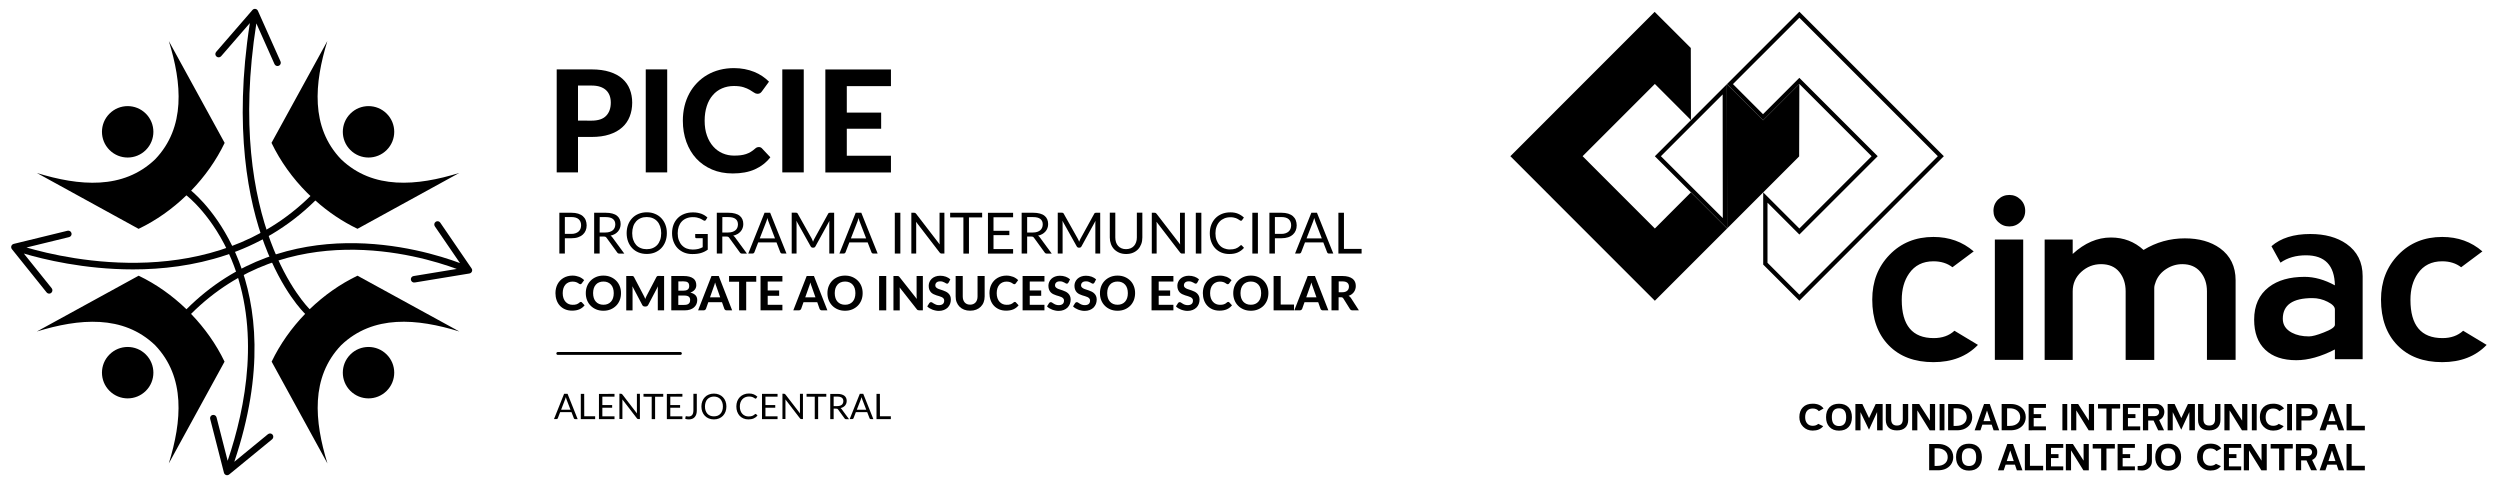 <?xml version="1.0" encoding="utf-8"?>
<!-- Generator: Adobe Illustrator 24.1.3, SVG Export Plug-In . SVG Version: 6.00 Build 0)  -->
<svg version="1.1" id="Layer_1" xmlns="http://www.w3.org/2000/svg" xmlns:xlink="http://www.w3.org/1999/xlink" x="0px" y="0px"
	 viewBox="0 0 5000 978" style="enable-background:new 0 0 5000 978;" xml:space="preserve">
<style type="text/css">
	.st0{fill:none;}
	.st1{fill-rule:evenodd;clip-rule:evenodd;}
</style>
<g>
	<g>
		<path d="M715,551.4c-34.9,16.7-67.3,39.7-95.6,67c-3.1-3-170-168.5-106.7-571.6l36.3,81.4c1.5,3.3,5.4,4.8,8.7,3.3
			c2.1-1,3.5-2.9,3.8-5.1c0.2-1.2,0-2.4-0.5-3.6L515.8,21.6c-0.9-2-2.8-3.5-5-3.8s-4.5,0.5-5.9,2.2l-72.6,83.8
			c-2.4,2.7-2.1,6.9,0.7,9.3s6.9,2.1,9.3-0.7l57.4-66.2c-33,211.8-2.6,357.4,29.3,442.6c35.5,94.7,79.2,137,81.3,138.9
			c-27.3,28.3-50.3,60.7-67,95.6l111.6,203.6c-26.1-84.5-34-172.3,27.4-236.5c64.1-61.4,152-53.5,236.5-27.4L715,551.4z"/>
		<path d="M773.4,709c20.1,20.1,20.1,52.6,0,72.7c-20.1,20.1-52.6,20.1-72.7,0c-20.1-20.1-20.1-52.6,0-72.7
			C720.7,688.9,753.3,688.9,773.4,709z"/>
	</g>
	<path d="M715,457.6c-30.3-14.5-58.8-33.8-84.3-56.6C520.7,509.6,382.5,538.8,265.9,538.8c-97.6,0-180-20.4-218.2-31.7l55.7,69.4
		c2.3,2.8,1.8,7-1,9.3c-1.8,1.5-4.2,1.8-6.2,1.1c-1.1-0.4-2.2-1.1-3-2.1l-69.4-86.5c-1.4-1.8-1.8-4.1-1.1-6.2s2.5-3.7,4.7-4.3
		L135,461.5c3.5-0.9,7.1,1.3,8,4.8c0.9,3.5-1.3,7.1-4.8,7.9L53,495c84.2,24.6,372.5,89.7,567.9-103c-2.1-2-4.2-4-6.3-6
		c-29.4-29.4-53.9-63.5-71.6-100.3L654.7,82.1c-26,84.5-34,172.3,27.4,236.4c64.1,61.4,152,53.5,236.4,27.4L715,457.6z"/>
	<path d="M700.7,300c20.1,20.1,52.6,20.1,72.7,0c20.1-20.1,20.1-52.6,0-72.7s-52.6-20.1-72.7,0C680.6,247.4,680.6,280,700.7,300z"/>
	<path d="M943.8,543.1c-0.9,2.1-2.8,3.5-5,3.9l-109.4,18c-3.6,0.6-7-1.8-7.6-5.4c-0.6-3.6,1.8-7,5.4-7.5l86.3-14.2
		c-77.3-28.6-337.3-103.6-531.4,89.9c27.3,28.3,50.3,60.7,67,95.5L337.6,926.9c26-84.5,34-172.3-27.4-236.5
		C246.1,629,158.2,637,73.7,663l203.6-111.6c34.9,16.7,67.3,39.7,95.6,67.1c201.1-200.6,470.3-121,547.1-92.3l-50.3-73.5
		c-2.1-3-1.3-7.1,1.7-9.1c1.9-1.3,4.3-1.5,6.3-0.6c1.1,0.5,2.1,1.3,2.8,2.3l62.6,91.5C944.5,538.7,944.7,541.1,943.8,543.1z
		 M291.7,709c-20.1-20.1-52.6-20.1-72.7,0s-20.1,52.6,0,72.7c20.1,20.1,52.6,20.1,72.7,0C311.8,761.7,311.8,729.1,291.7,709z"/>
	<g>
		<line class="st0" x1="1115.5" y1="706.9" x2="1360.8" y2="706.9"/>
		<path d="M1360.8,709.8h-245.2c-1.6,0-2.9-1.3-2.9-2.9c0-1.6,1.3-2.9,2.9-2.9h245.2c1.6,0,2.9,1.3,2.9,2.9
			S1362.4,709.8,1360.8,709.8z"/>
	</g>
	<g>
		<path d="M1129.7,476.6v30.5h-11v-81.6h24.1c5.2,0,9.7,0.6,13.5,1.8c3.8,1.2,7,2.9,9.5,5.1c2.5,2.2,4.4,4.9,5.6,8
			c1.2,3.1,1.9,6.6,1.9,10.4c0,3.8-0.7,7.3-2,10.4c-1.3,3.1-3.3,5.9-5.8,8.1c-2.6,2.3-5.8,4.1-9.5,5.3c-3.8,1.3-8.2,1.9-13,1.9
			L1129.7,476.6L1129.7,476.6z M1129.7,467.8h13.1c3.2,0,5.9-0.4,8.3-1.3c2.4-0.8,4.4-2,6.1-3.5s2.9-3.3,3.7-5.4
			c0.8-2.1,1.3-4.4,1.3-6.9c0-5.2-1.6-9.3-4.8-12.2s-8.1-4.4-14.6-4.4h-13.1V467.8z"/>
		<path d="M1199.3,473v34.1h-11v-81.6h23.1c5.2,0,9.6,0.5,13.4,1.6c3.8,1,6.9,2.5,9.3,4.5c2.4,2,4.3,4.4,5.4,7.1
			c1.2,2.8,1.8,5.9,1.8,9.4c0,2.9-0.5,5.6-1.4,8.1c-0.9,2.5-2.2,4.8-4,6.8s-3.8,3.7-6.3,5.1c-2.5,1.4-5.3,2.5-8.5,3.2
			c1.4,0.8,2.6,2,3.7,3.5l23.8,32.4h-9.8c-2,0-3.5-0.8-4.4-2.3l-21.2-29.2c-0.6-0.9-1.3-1.6-2.1-2c-0.8-0.4-1.9-0.6-3.4-0.6
			L1199.3,473L1199.3,473z M1199.3,465h11.6c3.2,0,6.1-0.4,8.5-1.2c2.5-0.8,4.5-1.9,6.2-3.3c1.7-1.4,2.9-3.1,3.7-5.1
			c0.8-2,1.3-4.2,1.3-6.5c0-4.9-1.6-8.5-4.8-11s-8-3.7-14.3-3.7h-12.1L1199.3,465L1199.3,465z"/>
		<path d="M1333.7,466.3c0,6.1-1,11.7-2.9,16.8c-1.9,5.1-4.7,9.5-8.2,13.2c-3.5,3.7-7.8,6.5-12.7,8.6c-5,2-10.4,3-16.4,3
			s-11.5-1-16.4-3c-4.9-2-9.2-4.9-12.7-8.6c-3.5-3.7-6.3-8.1-8.2-13.2c-1.9-5.1-2.9-10.7-2.9-16.8s1-11.7,2.9-16.8s4.7-9.5,8.2-13.2
			c3.5-3.7,7.8-6.6,12.7-8.6c4.9-2,10.4-3.1,16.4-3.1s11.5,1,16.4,3.1c5,2,9.2,4.9,12.7,8.6c3.5,3.7,6.3,8.1,8.2,13.2
			C1332.8,454.6,1333.7,460.2,1333.7,466.3z M1322.4,466.3c0-5-0.7-9.5-2.1-13.5c-1.4-4-3.3-7.4-5.8-10.1c-2.5-2.8-5.5-4.9-9.1-6.4
			c-3.6-1.5-7.6-2.2-12-2.2c-4.4,0-8.3,0.7-11.9,2.2c-3.6,1.5-6.6,3.6-9.2,6.4c-2.5,2.8-4.5,6.1-5.8,10.1s-2.1,8.5-2.1,13.5
			s0.7,9.5,2.1,13.5s3.3,7.3,5.8,10.1c2.5,2.8,5.6,4.9,9.2,6.3c3.6,1.5,7.5,2.2,11.9,2.2c4.4,0,8.4-0.7,12-2.2
			c3.6-1.5,6.6-3.6,9.1-6.3c2.5-2.8,4.4-6.1,5.8-10.1C1321.7,475.8,1322.4,471.3,1322.4,466.3z"/>
		<path d="M1385.2,499.1c2.2,0,4.2-0.1,6.1-0.3c1.8-0.2,3.6-0.5,5.2-0.9c1.6-0.4,3.2-0.9,4.6-1.5c1.4-0.6,2.9-1.3,4.3-2v-18h-12.6
			c-0.7,0-1.3-0.2-1.7-0.6c-0.4-0.4-0.7-0.9-0.7-1.5v-6.3h25.1v31.3c-2.1,1.5-4.2,2.8-6.4,3.9c-2.2,1.1-4.6,2-7.1,2.8
			c-2.5,0.7-5.2,1.3-8.1,1.6c-2.9,0.4-6,0.5-9.4,0.5c-5.9,0-11.3-1-16.3-3c-4.9-2-9.2-4.9-12.8-8.5c-3.6-3.7-6.3-8.1-8.3-13.2
			s-3-10.8-3-16.9c0-6.2,1-11.9,2.9-17s4.8-9.5,8.4-13.2c3.6-3.7,8-6.5,13.2-8.5c5.1-2,10.9-3,17.3-3c3.2,0,6.2,0.2,9,0.7
			c2.8,0.5,5.3,1.2,7.7,2c2.4,0.9,4.6,2,6.6,3.2c2,1.3,3.9,2.7,5.6,4.3l-3.1,5c-0.6,1-1.5,1.5-2.5,1.5c-0.6,0-1.3-0.2-2-0.6
			c-0.9-0.5-2-1.2-3.2-1.9c-1.2-0.8-2.6-1.5-4.3-2.2c-1.7-0.7-3.7-1.3-6-1.8c-2.3-0.5-5-0.7-8.2-0.7c-4.6,0-8.8,0.8-12.5,2.3
			c-3.7,1.5-6.9,3.6-9.5,6.4s-4.6,6.2-6,10.1c-1.4,4-2.1,8.4-2.1,13.4c0,5.2,0.7,9.8,2.2,13.8c1.5,4,3.5,7.5,6.2,10.3
			c2.7,2.8,5.8,5,9.5,6.4C1376.8,498.3,1380.8,499.1,1385.2,499.1z"/>
		<path d="M1444.6,473v34.1h-11v-81.6h23.1c5.2,0,9.6,0.5,13.4,1.6c3.8,1,6.9,2.5,9.3,4.5c2.5,2,4.3,4.4,5.4,7.1
			c1.2,2.8,1.8,5.9,1.8,9.4c0,2.9-0.4,5.6-1.4,8.1c-0.9,2.5-2.2,4.8-4,6.8s-3.8,3.7-6.3,5.1c-2.5,1.4-5.3,2.5-8.5,3.2
			c1.4,0.8,2.6,2,3.7,3.5l23.8,32.4h-9.8c-2,0-3.5-0.8-4.4-2.3l-21.2-29.2c-0.6-0.9-1.3-1.6-2.1-2c-0.8-0.4-1.9-0.6-3.4-0.6
			L1444.6,473L1444.6,473z M1444.6,465h11.6c3.2,0,6.1-0.4,8.5-1.2c2.5-0.8,4.5-1.9,6.2-3.3c1.7-1.4,2.9-3.1,3.7-5.1
			c0.8-2,1.3-4.2,1.3-6.5c0-4.9-1.6-8.5-4.8-11s-8-3.7-14.3-3.7h-12.1L1444.6,465L1444.6,465z"/>
		<path d="M1573,507.1h-8.6c-1,0-1.8-0.3-2.4-0.7s-1.1-1.1-1.4-1.9l-7.6-19.7h-36.6l-7.6,19.7c-0.3,0.7-0.7,1.3-1.4,1.8
			c-0.7,0.5-1.4,0.8-2.4,0.8h-8.5l32.6-81.6h11.2L1573,507.1z M1519.5,476.8h30.5l-12.8-33.2c-0.8-2-1.7-4.6-2.4-7.7
			c-0.4,1.6-0.8,3-1.2,4.3c-0.4,1.3-0.8,2.5-1.2,3.4L1519.5,476.8z"/>
		<path d="M1624.9,480.5c0.4,1,0.8,2,1.2,3c0.4-1.1,0.8-2.1,1.2-3c0.4-1,0.9-2,1.4-2.9l27.6-50.2c0.5-0.9,1-1.4,1.5-1.6
			c0.5-0.2,1.3-0.3,2.3-0.3h8.2v81.6h-9.7v-60c0-0.8,0-1.6,0.1-2.6c0-0.9,0.1-1.8,0.2-2.8l-28,51c-0.9,1.7-2.3,2.6-4,2.6h-1.6
			c-1.7,0-3-0.9-4-2.6l-28.6-51.2c0.1,1,0.2,2,0.3,2.9c0.1,1,0.1,1.8,0.1,2.6v60h-9.7v-81.6h8.2c1,0,1.8,0.1,2.3,0.3s1,0.7,1.5,1.6
			l28.2,50.2C1624,478.5,1624.5,479.5,1624.9,480.5z"/>
		<path d="M1755.3,507.1h-8.6c-1,0-1.8-0.3-2.4-0.7s-1.1-1.1-1.4-1.9l-7.6-19.7h-36.6l-7.6,19.7c-0.3,0.7-0.7,1.3-1.4,1.8
			c-0.7,0.5-1.4,0.8-2.4,0.8h-8.5l32.6-81.6h11.2L1755.3,507.1z M1701.8,476.8h30.5l-12.8-33.2c-0.8-2-1.7-4.6-2.4-7.7
			c-0.4,1.6-0.8,3-1.2,4.3c-0.4,1.3-0.8,2.5-1.2,3.4L1701.8,476.8z"/>
		<path d="M1800.7,507.1h-11.1v-81.6h11.1V507.1z"/>
		<path d="M1830.5,425.9c0.5,0.3,1,0.8,1.6,1.5l47.3,61.5c-0.1-1-0.2-2-0.2-2.9c0-0.9-0.1-1.8-0.1-2.7v-57.8h9.7v81.6h-5.6
			c-0.9,0-1.6-0.1-2.2-0.5c-0.6-0.3-1.2-0.8-1.7-1.5l-47.2-61.5c0.1,1,0.1,1.9,0.2,2.8s0.1,1.8,0.1,2.5v58.2h-9.7v-81.6h5.7
			C1829.3,425.5,1830,425.6,1830.5,425.9z"/>
		<path d="M1964.3,425.5v9.3h-26.4v72.4h-11.1v-72.4h-26.5v-9.3H1964.3z"/>
		<path d="M2026.2,425.5v9H1987v27.1h31.7v8.7H1987v27.9h39.2v9h-50.3v-81.6H2026.2z"/>
		<path d="M2054.3,473v34.1h-11v-81.6h23.1c5.2,0,9.6,0.5,13.4,1.6c3.8,1,6.9,2.5,9.3,4.5c2.5,2,4.3,4.4,5.4,7.1
			c1.2,2.8,1.8,5.9,1.8,9.4c0,2.9-0.4,5.6-1.4,8.1c-0.9,2.5-2.2,4.8-4,6.8s-3.8,3.7-6.3,5.1c-2.5,1.4-5.3,2.5-8.5,3.2
			c1.4,0.8,2.6,2,3.6,3.5l23.8,32.4h-9.8c-2,0-3.5-0.8-4.4-2.3l-21.2-29.2c-0.6-0.9-1.4-1.6-2.1-2c-0.8-0.4-1.9-0.6-3.4-0.6
			L2054.3,473L2054.3,473z M2054.3,465h11.6c3.2,0,6.1-0.4,8.5-1.2c2.4-0.8,4.5-1.9,6.1-3.3c1.6-1.4,2.9-3.1,3.7-5.1
			c0.8-2,1.3-4.2,1.3-6.5c0-4.9-1.6-8.5-4.8-11s-8-3.7-14.3-3.7h-12.1L2054.3,465L2054.3,465z"/>
		<path d="M2157.1,480.5c0.4,1,0.8,2,1.2,3c0.4-1.1,0.8-2.1,1.2-3s0.9-2,1.4-2.9l27.6-50.2c0.5-0.9,1-1.4,1.5-1.6
			c0.5-0.2,1.3-0.3,2.3-0.3h8.1v81.6h-9.7v-60c0-0.8,0-1.6,0.1-2.6c0-0.9,0.1-1.8,0.2-2.8l-28,51c-0.9,1.7-2.3,2.6-4,2.6h-1.6
			c-1.7,0-3-0.9-4-2.6l-28.6-51.2c0.1,1,0.2,2,0.3,2.9c0.1,1,0.1,1.8,0.1,2.6v60h-9.7v-81.6h8.1c1,0,1.8,0.1,2.3,0.3s1,0.7,1.5,1.6
			l28.2,50.2C2156.2,478.5,2156.7,479.5,2157.1,480.5z"/>
		<path d="M2252.1,498.3c3.4,0,6.4-0.6,9.1-1.7c2.6-1.1,4.9-2.7,6.8-4.8c1.8-2,3.2-4.5,4.2-7.4s1.5-6,1.5-9.4v-49.6h11v49.6
			c0,4.7-0.7,9.1-2.2,13.1c-1.5,4-3.6,7.5-6.4,10.5c-2.8,2.9-6.2,5.3-10.2,6.9c-4,1.7-8.6,2.5-13.6,2.5c-5,0-9.5-0.8-13.6-2.5
			c-4-1.7-7.4-4-10.3-6.9c-2.8-2.9-5-6.4-6.5-10.5c-1.5-4-2.3-8.4-2.3-13.1v-49.6h11V475c0,3.4,0.5,6.5,1.4,9.4s2.4,5.3,4.2,7.4
			s4.1,3.6,6.8,4.8C2245.6,497.8,2248.7,498.3,2252.1,498.3z"/>
		<path d="M2311.4,425.9c0.5,0.3,1,0.8,1.6,1.5l47.3,61.5c-0.1-1-0.2-2-0.2-2.9c0-0.9-0.1-1.8-0.1-2.7v-57.8h9.7v81.6h-5.6
			c-0.9,0-1.6-0.1-2.2-0.5c-0.6-0.3-1.2-0.8-1.7-1.5l-47.2-61.5c0.1,1,0.1,1.9,0.2,2.8s0.1,1.8,0.1,2.5v58.2h-9.7v-81.6h5.7
			C2310.2,425.5,2310.9,425.6,2311.4,425.9z"/>
		<path d="M2402.7,507.1h-11.1v-81.6h11.1V507.1z"/>
		<path d="M2482.1,490.3c0.6,0,1.2,0.2,1.6,0.7l4.3,4.7c-3.4,3.9-7.4,6.9-12.2,9.1c-4.8,2.2-10.5,3.2-17.2,3.2c-5.9,0-11.2-1-16-3
			c-4.8-2-8.9-4.9-12.3-8.5s-6-8.1-7.9-13.2c-1.9-5.1-2.8-10.8-2.8-16.9c0-6.1,1-11.8,3-16.9s4.8-9.5,8.4-13.2
			c3.6-3.7,7.9-6.5,13-8.6c5-2,10.6-3,16.7-3c6,0,11.2,0.9,15.5,2.8c4.4,1.9,8.2,4.4,11.6,7.6l-3.6,5.1c-0.3,0.4-0.6,0.7-0.9,0.9
			c-0.3,0.3-0.8,0.4-1.5,0.4c-0.5,0-1-0.2-1.6-0.5c-0.6-0.4-1.2-0.8-2-1.3c-0.8-0.5-1.6-1.1-2.7-1.7s-2.2-1.2-3.6-1.7
			c-1.4-0.5-3-1-4.9-1.3c-1.9-0.4-4-0.5-6.4-0.5c-4.4,0-8.4,0.8-12,2.3c-3.6,1.5-6.8,3.6-9.4,6.4s-4.7,6.1-6.1,10.1
			c-1.5,4-2.2,8.5-2.2,13.4c0,5.1,0.7,9.6,2.2,13.6s3.5,7.4,6,10.1c2.5,2.8,5.5,4.9,9,6.3c3.5,1.4,7.2,2.2,11.2,2.2
			c2.4,0,4.6-0.1,6.6-0.4s3.7-0.7,5.4-1.3c1.6-0.6,3.2-1.4,4.6-2.3c1.4-0.9,2.9-2,4.3-3.3C2480.9,490.5,2481.6,490.3,2482.1,490.3z"
			/>
		<path d="M2515.8,507.1h-11.1v-81.6h11.1V507.1z"/>
		<path d="M2549.8,476.6v30.5h-11v-81.6h24.1c5.2,0,9.6,0.6,13.5,1.8c3.8,1.2,7,2.9,9.5,5.1c2.5,2.2,4.4,4.9,5.6,8
			c1.2,3.1,1.9,6.6,1.9,10.4c0,3.8-0.7,7.3-2,10.4c-1.3,3.1-3.3,5.9-5.8,8.1c-2.6,2.3-5.7,4.1-9.5,5.3s-8.1,1.9-13,1.9L2549.8,476.6
			L2549.8,476.6z M2549.8,467.8h13.1c3.1,0,5.9-0.4,8.3-1.3c2.4-0.8,4.4-2,6.1-3.5c1.6-1.5,2.9-3.3,3.7-5.4c0.8-2.1,1.3-4.4,1.3-6.9
			c0-5.2-1.6-9.3-4.8-12.2s-8.1-4.4-14.6-4.4h-13.1V467.8z"/>
		<path d="M2666.6,507.1h-8.6c-1,0-1.8-0.3-2.4-0.7c-0.6-0.5-1.1-1.1-1.4-1.9l-7.6-19.7H2610l-7.6,19.7c-0.3,0.7-0.7,1.3-1.4,1.8
			c-0.6,0.5-1.4,0.8-2.4,0.8h-8.5l32.6-81.6h11.2L2666.6,507.1z M2613.1,476.8h30.5l-12.8-33.2c-0.8-2-1.6-4.6-2.4-7.7
			c-0.4,1.6-0.8,3-1.2,4.3c-0.4,1.3-0.8,2.5-1.2,3.4L2613.1,476.8z"/>
		<path d="M2687.9,497.8h35.3v9.3h-46.4v-81.6h11.1V497.8z"/>
		<path d="M1161.6,603.8c0.8,0,1.4,0.3,2,0.8l5.6,6c-2.8,3.5-6.2,6.2-10.3,8c-4.1,1.8-9,2.7-14.7,2.7c-5.1,0-9.8-0.9-13.9-2.6
			s-7.6-4.2-10.5-7.3c-2.9-3.1-5.1-6.8-6.6-11.1s-2.3-9-2.3-14c0-3.4,0.4-6.7,1.1-9.7c0.7-3.1,1.8-5.9,3.2-8.5
			c1.4-2.6,3.1-4.9,5.1-7c2-2.1,4.3-3.8,6.8-5.3c2.5-1.5,5.3-2.6,8.3-3.4c3-0.8,6.2-1.2,9.5-1.2c2.5,0,4.9,0.2,7.2,0.7
			c2.3,0.5,4.4,1.1,6.3,1.8c1.9,0.8,3.8,1.8,5.4,2.9c1.7,1.1,3.1,2.3,4.5,3.7l-4.8,6.5c-0.3,0.4-0.7,0.8-1.1,1.1
			c-0.4,0.3-1,0.5-1.8,0.5c-0.8,0-1.5-0.3-2.3-0.8c-0.8-0.5-1.7-1.1-2.8-1.8c-1.1-0.7-2.5-1.3-4.2-1.8c-1.7-0.5-3.8-0.8-6.4-0.8
			c-2.9,0-5.5,0.5-7.9,1.6c-2.4,1-4.5,2.5-6.2,4.5c-1.7,2-3.1,4.4-4,7.3c-0.9,2.9-1.4,6.1-1.4,9.8c0,3.7,0.5,7,1.5,9.9
			c1,2.9,2.4,5.3,4.2,7.3c1.8,2,3.9,3.5,6.3,4.5c2.4,1,4.9,1.5,7.6,1.5c1.6,0,3.1-0.1,4.4-0.2c1.3-0.2,2.5-0.4,3.7-0.8
			s2.2-0.9,3.2-1.5c1-0.6,2-1.3,3-2.3c0.3-0.3,0.7-0.5,1.1-0.7C1160.7,603.9,1161.2,603.8,1161.6,603.8z"/>
		<path d="M1242,586.3c0,5-0.8,9.7-2.5,14c-1.7,4.3-4.1,8-7.2,11.1s-6.8,5.6-11.1,7.4c-4.3,1.8-9.1,2.7-14.4,2.7
			c-5.3,0-10.1-0.9-14.4-2.7c-4.3-1.8-8-4.2-11.1-7.4c-3.1-3.1-5.5-6.8-7.2-11.1c-1.7-4.3-2.5-8.9-2.5-14s0.8-9.7,2.5-13.9
			c1.7-4.3,4.1-8,7.2-11.1c3.1-3.1,6.8-5.6,11.1-7.4c4.3-1.8,9.1-2.7,14.4-2.7s10.1,0.9,14.4,2.7c4.3,1.8,8,4.3,11.1,7.4
			s5.5,6.8,7.2,11.1C1241.2,576.7,1242,581.3,1242,586.3z M1227.5,586.3c0-3.6-0.5-6.8-1.4-9.7c-0.9-2.9-2.3-5.3-4.1-7.3
			c-1.8-2-3.9-3.5-6.5-4.6c-2.5-1.1-5.4-1.6-8.6-1.6s-6.1,0.5-8.7,1.6c-2.6,1-4.7,2.6-6.5,4.6c-1.8,2-3.2,4.4-4.1,7.3
			c-0.9,2.8-1.4,6.1-1.4,9.7c0,3.6,0.5,6.9,1.4,9.7c0.9,2.9,2.3,5.3,4.1,7.3c1.8,2,3.9,3.5,6.5,4.6c2.6,1.1,5.4,1.6,8.7,1.6
			s6.1-0.5,8.6-1.6c2.5-1,4.7-2.6,6.5-4.6c1.8-2,3.2-4.4,4.1-7.3C1227,593.2,1227.5,590,1227.5,586.3z"/>
		<path d="M1328.2,552v68.7h-12.6v-42.2c0-0.9,0-1.8,0.1-2.8c0-1,0.1-2,0.3-3.1l-19.6,37.3c-1.1,2-2.7,3.1-5,3.1h-2
			c-1.1,0-2.1-0.3-2.9-0.8c-0.9-0.5-1.5-1.3-2-2.3l-19.7-37.4c0.1,1.1,0.2,2.2,0.2,3.2c0.1,1,0.1,2,0.1,2.9v42.2h-12.6V552h10.8
			c0.6,0,1.1,0,1.6,0c0.5,0,0.9,0.1,1.3,0.3c0.4,0.2,0.7,0.4,1,0.7s0.6,0.7,0.9,1.3l19.2,36.6c0.6,1.1,1.2,2.2,1.7,3.4
			s1,2.4,1.5,3.6c0.5-1.3,1-2.5,1.5-3.7c0.5-1.2,1.1-2.3,1.7-3.5l19.1-36.5c0.3-0.5,0.6-1,0.9-1.3c0.3-0.3,0.7-0.5,1-0.7
			c0.4-0.1,0.8-0.2,1.2-0.3s1,0,1.6,0L1328.2,552L1328.2,552z"/>
		<path d="M1366.9,552c4.6,0,8.6,0.4,11.8,1.3c3.3,0.9,5.9,2.1,8,3.7c2.1,1.6,3.6,3.5,4.5,5.8c0.9,2.3,1.4,4.8,1.4,7.6
			c0,1.6-0.2,3.1-0.7,4.5c-0.4,1.5-1.2,2.8-2.1,4.1c-1,1.3-2.2,2.4-3.7,3.5c-1.5,1-3.3,1.9-5.4,2.7c4.7,1.1,8.1,2.9,10.4,5.4
			s3.4,5.7,3.4,9.7c0,2.9-0.6,5.6-1.7,8.1c-1.1,2.5-2.8,4.7-4.9,6.5s-4.8,3.3-7.9,4.3c-3.1,1-6.7,1.5-10.8,1.5h-26.6V552H1366.9z
			 M1356.7,562.8v18.6h9.3c2,0,3.8-0.2,5.3-0.5c1.6-0.3,2.8-0.9,3.9-1.6c1-0.7,1.8-1.7,2.4-2.9c0.6-1.2,0.8-2.6,0.8-4.3
			c0-1.7-0.2-3.2-0.7-4.4c-0.5-1.2-1.2-2.2-2.1-2.9c-0.9-0.7-2.1-1.3-3.6-1.6s-3.2-0.5-5.2-0.5L1356.7,562.8L1356.7,562.8z
			 M1368.9,609.8c2.3,0,4.1-0.3,5.6-0.8c1.5-0.5,2.6-1.3,3.5-2.2c0.9-0.9,1.5-2,1.8-3.1c0.3-1.2,0.5-2.4,0.5-3.7
			c0-1.4-0.2-2.6-0.6-3.7c-0.4-1.1-1.1-2-2-2.8c-0.9-0.8-2.1-1.4-3.6-1.8c-1.5-0.4-3.3-0.6-5.4-0.6h-12.1v18.8L1368.9,609.8
			L1368.9,609.8z"/>
		<path d="M1464.3,620.7h-11c-1.2,0-2.2-0.3-3-0.9s-1.3-1.3-1.7-2.3l-4.6-13.1h-27.4l-4.6,13.1c-0.3,0.8-0.9,1.5-1.7,2.2
			c-0.8,0.6-1.8,1-3,1h-11.1L1423,552h14.5L1464.3,620.7z M1440.4,594.6l-7.4-21c-0.4-1.1-0.9-2.4-1.4-3.9c-0.5-1.5-1-3.1-1.4-4.8
			c-0.4,1.8-0.9,3.4-1.4,4.9s-0.9,2.8-1.4,3.9l-7.4,20.9H1440.4z"/>
		<path d="M1512.5,563.5h-20.1v57.2h-14.2v-57.2h-20.1V552h54.4V563.5z"/>
		<path d="M1535.4,563.2v17.7h22.9v10.7h-22.9v18h29.4v11.1h-43.7V552h43.7v11.1H1535.4z"/>
		<path d="M1654.8,620.7h-11c-1.2,0-2.2-0.3-3-0.9c-0.8-0.6-1.3-1.3-1.7-2.3l-4.6-13.1H1607l-4.6,13.1c-0.3,0.8-0.9,1.5-1.7,2.2
			c-0.8,0.6-1.8,1-3,1h-11.1l26.8-68.7h14.5L1654.8,620.7z M1630.9,594.6l-7.4-21c-0.4-1.1-0.9-2.4-1.4-3.9c-0.5-1.5-1-3.1-1.4-4.8
			c-0.4,1.8-0.9,3.4-1.4,4.9c-0.5,1.5-1,2.8-1.4,3.9l-7.4,20.9H1630.9z"/>
		<path d="M1725.3,586.3c0,5-0.8,9.7-2.5,14c-1.7,4.3-4.1,8-7.2,11.1c-3.1,3.1-6.8,5.6-11.1,7.4c-4.3,1.8-9.1,2.7-14.4,2.7
			s-10.1-0.9-14.4-2.7c-4.3-1.8-8-4.2-11.1-7.4s-5.5-6.8-7.2-11.1c-1.7-4.3-2.5-8.9-2.5-14s0.8-9.7,2.5-13.9c1.7-4.3,4.1-8,7.2-11.1
			c3.1-3.1,6.8-5.6,11.1-7.4c4.3-1.8,9.1-2.7,14.4-2.7c5.3,0,10.1,0.9,14.4,2.7c4.3,1.8,8,4.3,11.1,7.4c3.1,3.1,5.5,6.8,7.2,11.1
			C1724.5,576.7,1725.3,581.3,1725.3,586.3z M1710.8,586.3c0-3.6-0.5-6.8-1.4-9.7c-0.9-2.9-2.3-5.3-4.1-7.3s-3.9-3.5-6.5-4.6
			c-2.5-1.1-5.4-1.6-8.6-1.6c-3.2,0-6.1,0.5-8.7,1.6c-2.6,1-4.7,2.6-6.5,4.6c-1.8,2-3.1,4.4-4.1,7.3c-0.9,2.8-1.4,6.1-1.4,9.7
			c0,3.6,0.5,6.9,1.4,9.7c0.9,2.9,2.3,5.3,4.1,7.3c1.8,2,3.9,3.5,6.5,4.6c2.6,1.1,5.4,1.6,8.7,1.6c3.2,0,6.1-0.5,8.6-1.6
			c2.5-1,4.7-2.6,6.5-4.6c1.8-2,3.2-4.4,4.1-7.3C1710.3,593.2,1710.8,590,1710.8,586.3z"/>
		<path d="M1772.5,620.7h-14.3V552h14.3V620.7z"/>
		<path d="M1845.7,552v68.7h-7.3c-1.1,0-2-0.2-2.8-0.5c-0.8-0.4-1.5-1-2.2-1.9l-34.2-43.5c0.1,1.1,0.2,2.2,0.2,3.3
			c0,1.1,0.1,2.1,0.1,3v39.7h-12.6V552h7.5c0.6,0,1.1,0,1.5,0.1c0.4,0,0.8,0.2,1.2,0.3c0.3,0.2,0.7,0.4,1,0.7c0.3,0.3,0.7,0.7,1,1.1
			l34.5,43.7c-0.1-1.2-0.2-2.4-0.3-3.5c-0.1-1.1-0.1-2.2-0.1-3.2V552L1845.7,552L1845.7,552z"/>
		<path d="M1897.3,565.2c-0.4,0.7-0.9,1.3-1.3,1.6c-0.4,0.3-1,0.5-1.8,0.5c-0.7,0-1.4-0.2-2.3-0.7c-0.8-0.5-1.8-1-2.8-1.6
			s-2.3-1.1-3.7-1.6c-1.4-0.5-3-0.7-4.9-0.7c-3.3,0-5.7,0.7-7.4,2.2c-1.6,1.5-2.5,3.4-2.5,5.8c0,1.5,0.4,2.8,1.3,3.8
			c0.9,1,2.1,1.8,3.5,2.6c1.5,0.7,3.1,1.4,5,1.9c1.9,0.6,3.8,1.2,5.7,1.9c1.9,0.7,3.9,1.5,5.7,2.4c1.9,0.9,3.5,2.1,5,3.5
			c1.5,1.4,2.7,3.1,3.6,5.1s1.3,4.4,1.3,7.3c0,3.1-0.6,6-1.6,8.8c-1.1,2.7-2.7,5.1-4.7,7.2c-2.1,2-4.6,3.6-7.6,4.8
			s-6.4,1.8-10.2,1.8c-2.2,0-4.3-0.2-6.5-0.7c-2.2-0.5-4.3-1-6.3-1.8c-2-0.8-3.9-1.7-5.7-2.8c-1.8-1.1-3.3-2.3-4.6-3.7l4.2-6.7
			c0.3-0.5,0.8-0.9,1.4-1.3c0.6-0.3,1.2-0.5,1.8-0.5c0.9,0,1.8,0.3,2.7,0.9s2,1.3,3.3,2.1c1.2,0.8,2.7,1.5,4.3,2.1s3.6,0.9,5.8,0.9
			c3.3,0,5.9-0.8,7.7-2.3c1.8-1.5,2.7-3.8,2.7-6.8c0-1.7-0.4-3.1-1.3-4.2s-2.1-2-3.5-2.7c-1.4-0.7-3.1-1.3-5-1.9
			c-1.9-0.5-3.8-1.1-5.7-1.7c-2-0.6-3.9-1.4-5.7-2.3s-3.5-2-5-3.5c-1.4-1.5-2.6-3.3-3.5-5.4c-0.9-2.2-1.3-4.8-1.3-8
			c0-2.6,0.5-5,1.5-7.4c1-2.4,2.5-4.5,4.4-6.4s4.4-3.4,7.2-4.5c2.9-1.1,6.1-1.7,9.8-1.7c4.1,0,8,0.6,11.5,1.9s6.5,3.1,8.9,5.3
			L1897.3,565.2z"/>
		<path d="M1940.4,609.3c2.3,0,4.4-0.4,6.2-1.2c1.8-0.8,3.4-1.9,4.6-3.3c1.3-1.4,2.2-3.1,2.9-5.2c0.7-2,1-4.3,1-6.8V552h14.2v40.9
			c0,4.2-0.7,8-2,11.5c-1.3,3.5-3.3,6.5-5.8,9c-2.5,2.5-5.5,4.5-9.1,5.9c-3.6,1.4-7.6,2.1-12.1,2.1s-8.5-0.7-12.1-2.1
			s-6.6-3.4-9.1-5.9c-2.5-2.5-4.4-5.5-5.8-9s-2-7.3-2-11.5V552h14.2v40.9c0,2.5,0.3,4.8,1,6.8c0.7,2,1.6,3.7,2.9,5.2
			c1.3,1.4,2.8,2.5,4.6,3.3C1936,609,1938.1,609.3,1940.4,609.3z"/>
		<path d="M2029.6,603.8c0.8,0,1.4,0.3,2,0.8l5.6,6c-2.8,3.5-6.2,6.2-10.3,8c-4.1,1.8-9,2.7-14.7,2.7c-5.1,0-9.8-0.9-13.9-2.6
			c-4.1-1.8-7.6-4.2-10.5-7.3c-2.9-3.1-5.1-6.8-6.6-11.1c-1.5-4.3-2.3-9-2.3-14c0-3.4,0.4-6.7,1.1-9.7c0.7-3.1,1.8-5.9,3.2-8.5
			c1.4-2.6,3.1-4.9,5.1-7c2-2.1,4.3-3.8,6.8-5.3c2.5-1.5,5.3-2.6,8.3-3.4c3-0.8,6.2-1.2,9.5-1.2c2.5,0,4.9,0.2,7.2,0.7
			c2.3,0.5,4.4,1.1,6.3,1.8c1.9,0.8,3.8,1.8,5.4,2.9c1.7,1.1,3.2,2.3,4.5,3.7l-4.8,6.5c-0.3,0.4-0.7,0.8-1.1,1.1
			c-0.4,0.3-1,0.5-1.8,0.5s-1.5-0.3-2.3-0.8c-0.8-0.5-1.7-1.1-2.8-1.8c-1.1-0.7-2.5-1.3-4.2-1.8c-1.7-0.5-3.8-0.8-6.4-0.8
			c-2.9,0-5.5,0.5-7.9,1.6s-4.5,2.5-6.2,4.5c-1.7,2-3.1,4.4-4,7.3c-0.9,2.9-1.4,6.1-1.4,9.8c0,3.7,0.5,7,1.5,9.9
			c1,2.9,2.4,5.3,4.2,7.3s3.9,3.5,6.3,4.5s4.9,1.5,7.6,1.5c1.6,0,3.1-0.1,4.4-0.2c1.3-0.2,2.5-0.4,3.7-0.8s2.2-0.9,3.2-1.5
			c1-0.6,2-1.3,3-2.3c0.3-0.3,0.7-0.5,1.1-0.7S2029.2,603.8,2029.6,603.8z"/>
		<path d="M2059.5,563.2v17.7h22.9v10.7h-22.9v18h29.4v11.1h-43.7V552h43.7v11.1H2059.5z"/>
		<path d="M2136.8,565.2c-0.4,0.7-0.9,1.3-1.4,1.6c-0.4,0.3-1,0.5-1.8,0.5c-0.7,0-1.4-0.2-2.3-0.7c-0.8-0.5-1.8-1-2.8-1.6
			s-2.3-1.1-3.7-1.6c-1.4-0.5-3-0.7-4.9-0.7c-3.3,0-5.7,0.7-7.4,2.2c-1.6,1.5-2.5,3.4-2.5,5.8c0,1.5,0.4,2.8,1.4,3.8
			c0.9,1,2.1,1.8,3.5,2.6c1.5,0.7,3.1,1.4,5,1.9c1.9,0.6,3.8,1.2,5.7,1.9c1.9,0.7,3.9,1.5,5.7,2.4c1.9,0.9,3.5,2.1,5,3.5
			c1.5,1.4,2.6,3.1,3.6,5.1c0.9,2,1.4,4.4,1.4,7.3c0,3.1-0.6,6-1.6,8.8c-1.1,2.7-2.7,5.1-4.7,7.2c-2.1,2-4.6,3.6-7.6,4.8
			s-6.4,1.8-10.3,1.8c-2.2,0-4.4-0.2-6.5-0.7c-2.2-0.5-4.3-1-6.3-1.8c-2-0.8-3.9-1.7-5.7-2.8c-1.8-1.1-3.3-2.3-4.6-3.7l4.2-6.7
			c0.3-0.5,0.8-0.9,1.4-1.3c0.6-0.3,1.2-0.5,1.8-0.5c0.9,0,1.8,0.3,2.7,0.9s2,1.3,3.3,2.1c1.2,0.8,2.6,1.5,4.3,2.1s3.6,0.9,5.9,0.9
			c3.3,0,5.9-0.8,7.7-2.3c1.8-1.5,2.7-3.8,2.7-6.8c0-1.7-0.4-3.1-1.4-4.2c-0.9-1.1-2.1-2-3.5-2.7c-1.4-0.7-3.1-1.3-5-1.9
			c-1.9-0.5-3.8-1.1-5.7-1.7c-2-0.6-3.9-1.4-5.7-2.3c-1.9-0.9-3.5-2-5-3.5c-1.5-1.5-2.6-3.3-3.5-5.4c-0.9-2.2-1.4-4.8-1.4-8
			c0-2.6,0.5-5,1.5-7.4c1-2.4,2.5-4.5,4.4-6.4s4.4-3.4,7.2-4.5c2.9-1.1,6.1-1.7,9.8-1.7c4.1,0,8,0.6,11.5,1.9
			c3.5,1.3,6.5,3.1,8.9,5.3L2136.8,565.2z"/>
		<path d="M2188.9,565.2c-0.4,0.7-0.9,1.3-1.4,1.6c-0.4,0.3-1,0.5-1.8,0.5c-0.7,0-1.4-0.2-2.3-0.7c-0.8-0.5-1.8-1-2.8-1.6
			s-2.3-1.1-3.7-1.6c-1.4-0.5-3-0.7-4.9-0.7c-3.3,0-5.7,0.7-7.4,2.2c-1.6,1.5-2.5,3.4-2.5,5.8c0,1.5,0.4,2.8,1.4,3.8
			c0.9,1,2.1,1.8,3.5,2.6c1.5,0.7,3.1,1.4,5,1.9c1.9,0.6,3.8,1.2,5.7,1.9c1.9,0.7,3.9,1.5,5.7,2.4c1.9,0.9,3.5,2.1,5,3.5
			c1.5,1.4,2.6,3.1,3.6,5.1c0.9,2,1.4,4.4,1.4,7.3c0,3.1-0.6,6-1.6,8.8c-1.1,2.7-2.7,5.1-4.7,7.2c-2.1,2-4.6,3.6-7.6,4.8
			s-6.4,1.8-10.3,1.8c-2.2,0-4.4-0.2-6.5-0.7c-2.2-0.5-4.3-1-6.3-1.8c-2-0.8-3.9-1.7-5.7-2.8c-1.8-1.1-3.3-2.3-4.6-3.7l4.2-6.7
			c0.3-0.5,0.8-0.9,1.4-1.3c0.6-0.3,1.2-0.5,1.8-0.5c0.9,0,1.8,0.3,2.7,0.9s2,1.3,3.3,2.1c1.2,0.8,2.6,1.5,4.3,2.1s3.6,0.9,5.9,0.9
			c3.3,0,5.9-0.8,7.7-2.3c1.8-1.5,2.7-3.8,2.7-6.8c0-1.7-0.4-3.1-1.4-4.2c-0.9-1.1-2.1-2-3.5-2.7c-1.4-0.7-3.1-1.3-5-1.9
			c-1.9-0.5-3.8-1.1-5.7-1.7c-2-0.6-3.9-1.4-5.7-2.3c-1.9-0.9-3.5-2-5-3.5c-1.5-1.5-2.6-3.3-3.5-5.4c-0.9-2.2-1.4-4.8-1.4-8
			c0-2.6,0.5-5,1.5-7.4c1-2.4,2.5-4.5,4.4-6.4s4.4-3.4,7.2-4.5c2.9-1.1,6.1-1.7,9.8-1.7c4.1,0,8,0.6,11.5,1.9
			c3.5,1.3,6.5,3.1,8.9,5.3L2188.9,565.2z"/>
		<path d="M2270.2,586.3c0,5-0.9,9.7-2.5,14c-1.7,4.3-4.1,8-7.1,11.1c-3.1,3.1-6.8,5.6-11.1,7.4c-4.3,1.8-9.1,2.7-14.4,2.7
			c-5.3,0-10.1-0.9-14.4-2.7c-4.3-1.8-8-4.2-11.1-7.4c-3.1-3.1-5.5-6.8-7.2-11.1c-1.7-4.3-2.5-8.9-2.5-14s0.9-9.7,2.5-13.9
			c1.7-4.3,4.1-8,7.2-11.1c3.1-3.1,6.8-5.6,11.1-7.4c4.3-1.8,9.1-2.7,14.4-2.7c5.3,0,10.1,0.9,14.4,2.7c4.3,1.8,8,4.3,11.1,7.4
			c3.1,3.1,5.5,6.8,7.1,11.1C2269.4,576.7,2270.2,581.3,2270.2,586.3z M2255.7,586.3c0-3.6-0.5-6.8-1.4-9.7
			c-0.9-2.9-2.3-5.3-4.1-7.3s-3.9-3.5-6.5-4.6c-2.5-1.1-5.4-1.6-8.6-1.6c-3.2,0-6.1,0.5-8.7,1.6c-2.6,1-4.7,2.6-6.5,4.6
			c-1.8,2-3.1,4.4-4.1,7.3c-0.9,2.8-1.4,6.1-1.4,9.7c0,3.6,0.5,6.9,1.4,9.7s2.3,5.3,4.1,7.3c1.8,2,3.9,3.5,6.5,4.6
			c2.6,1.1,5.4,1.6,8.7,1.6c3.2,0,6.1-0.5,8.6-1.6c2.5-1,4.7-2.6,6.5-4.6c1.8-2,3.1-4.4,4.1-7.3
			C2255.2,593.2,2255.7,590,2255.7,586.3z"/>
		<path d="M2317.4,563.2v17.7h22.9v10.7h-22.9v18h29.4v11.1h-43.7V552h43.7v11.1H2317.4z"/>
		<path d="M2394.6,565.2c-0.4,0.7-0.9,1.3-1.4,1.6c-0.4,0.3-1,0.5-1.8,0.5c-0.7,0-1.4-0.2-2.3-0.7c-0.8-0.5-1.8-1-2.8-1.6
			s-2.3-1.1-3.7-1.6s-3-0.7-4.9-0.7c-3.3,0-5.7,0.7-7.4,2.2c-1.6,1.5-2.5,3.4-2.5,5.8c0,1.5,0.4,2.8,1.4,3.8c0.9,1,2.1,1.8,3.5,2.6
			c1.5,0.7,3.1,1.4,5,1.9c1.9,0.6,3.8,1.2,5.7,1.9c1.9,0.7,3.9,1.5,5.7,2.4c1.9,0.9,3.5,2.1,5,3.5c1.5,1.4,2.6,3.1,3.6,5.1
			c0.9,2,1.4,4.4,1.4,7.3c0,3.1-0.6,6-1.6,8.8s-2.7,5.1-4.7,7.2c-2.1,2-4.6,3.6-7.6,4.8s-6.4,1.8-10.2,1.8c-2.2,0-4.4-0.2-6.5-0.7
			c-2.2-0.5-4.3-1-6.3-1.8c-2-0.8-3.9-1.7-5.7-2.8c-1.8-1.1-3.3-2.3-4.6-3.7l4.2-6.7c0.3-0.5,0.8-0.9,1.4-1.3
			c0.6-0.3,1.2-0.5,1.8-0.5c0.9,0,1.8,0.3,2.7,0.9s2,1.3,3.3,2.1c1.2,0.8,2.6,1.5,4.3,2.1s3.6,0.9,5.9,0.9c3.3,0,5.9-0.8,7.7-2.3
			c1.8-1.5,2.7-3.8,2.7-6.8c0-1.7-0.4-3.1-1.4-4.2c-0.9-1.1-2.1-2-3.5-2.7c-1.4-0.7-3.1-1.3-5-1.9c-1.9-0.5-3.8-1.1-5.7-1.7
			c-2-0.6-3.9-1.4-5.7-2.3c-1.9-0.9-3.5-2-5-3.5c-1.4-1.5-2.6-3.3-3.5-5.4c-0.9-2.2-1.4-4.8-1.4-8c0-2.6,0.5-5,1.5-7.4
			s2.5-4.5,4.4-6.4s4.4-3.4,7.2-4.5c2.9-1.1,6.1-1.7,9.8-1.7c4.1,0,8,0.6,11.5,1.9s6.5,3.1,8.9,5.3L2394.6,565.2z"/>
		<path d="M2456.4,603.8c0.8,0,1.4,0.3,2,0.8l5.6,6c-2.8,3.5-6.2,6.2-10.3,8c-4.1,1.8-9,2.7-14.7,2.7c-5.1,0-9.8-0.9-13.9-2.6
			c-4.1-1.8-7.6-4.2-10.5-7.3c-2.9-3.1-5.1-6.8-6.6-11.1c-1.5-4.3-2.3-9-2.3-14c0-3.4,0.4-6.7,1.1-9.7c0.7-3.1,1.8-5.9,3.2-8.5
			c1.4-2.6,3.1-4.9,5.1-7c2-2.1,4.3-3.8,6.8-5.3c2.5-1.5,5.3-2.6,8.3-3.4c3-0.8,6.1-1.2,9.5-1.2c2.5,0,4.9,0.2,7.2,0.7
			c2.3,0.5,4.4,1.1,6.3,1.8c1.9,0.8,3.8,1.8,5.4,2.9c1.6,1.1,3.1,2.3,4.5,3.7l-4.8,6.5c-0.3,0.4-0.6,0.8-1.1,1.1
			c-0.4,0.3-1,0.5-1.8,0.5s-1.5-0.3-2.3-0.8c-0.8-0.5-1.7-1.1-2.8-1.8c-1.1-0.7-2.5-1.3-4.2-1.8c-1.7-0.5-3.8-0.8-6.4-0.8
			c-2.9,0-5.5,0.5-7.9,1.6s-4.5,2.5-6.2,4.5c-1.7,2-3.1,4.4-4,7.3c-0.9,2.9-1.4,6.1-1.4,9.8c0,3.7,0.5,7,1.5,9.9
			c1,2.9,2.4,5.3,4.2,7.3s3.9,3.5,6.3,4.5s4.9,1.5,7.6,1.5c1.6,0,3.1-0.1,4.4-0.2c1.3-0.2,2.5-0.4,3.6-0.8c1.1-0.4,2.2-0.9,3.2-1.5
			c1-0.6,2-1.3,3-2.3c0.3-0.3,0.7-0.5,1.1-0.7C2455.5,603.9,2455.9,603.8,2456.4,603.8z"/>
		<path d="M2536.8,586.3c0,5-0.9,9.7-2.5,14c-1.7,4.3-4.1,8-7.1,11.1c-3.1,3.1-6.8,5.6-11.1,7.4c-4.3,1.8-9.1,2.7-14.4,2.7
			c-5.3,0-10.1-0.9-14.4-2.7c-4.3-1.8-8-4.2-11.1-7.4c-3.1-3.1-5.5-6.8-7.2-11.1c-1.7-4.3-2.5-8.9-2.5-14s0.9-9.7,2.5-13.9
			c1.7-4.3,4.1-8,7.2-11.1c3.1-3.1,6.8-5.6,11.1-7.4c4.3-1.8,9.1-2.7,14.4-2.7c5.3,0,10.1,0.9,14.4,2.7c4.3,1.8,8,4.3,11.1,7.4
			c3.1,3.1,5.5,6.8,7.1,11.1C2536,576.7,2536.8,581.3,2536.8,586.3z M2522.3,586.3c0-3.6-0.5-6.8-1.4-9.7c-0.9-2.9-2.3-5.3-4.1-7.3
			s-3.9-3.5-6.5-4.6c-2.5-1.1-5.4-1.6-8.6-1.6c-3.2,0-6.1,0.5-8.7,1.6c-2.6,1-4.7,2.6-6.5,4.6c-1.8,2-3.1,4.4-4.1,7.3
			c-0.9,2.8-1.4,6.1-1.4,9.7c0,3.6,0.5,6.9,1.4,9.7s2.3,5.3,4.1,7.3c1.8,2,3.9,3.5,6.5,4.6c2.6,1.1,5.4,1.6,8.7,1.6s6.1-0.5,8.6-1.6
			c2.5-1,4.7-2.6,6.5-4.6c1.8-2,3.1-4.4,4.1-7.3C2521.8,593.2,2522.3,590,2522.3,586.3z"/>
		<path d="M2588,609.2v11.5h-40.8V552h14.2v57.1H2588z"/>
		<path d="M2656.7,620.7h-11c-1.2,0-2.2-0.3-3-0.9c-0.8-0.6-1.4-1.3-1.7-2.3l-4.6-13.1H2609l-4.6,13.1c-0.3,0.8-0.9,1.5-1.7,2.2
			c-0.8,0.6-1.8,1-3,1h-11.1l26.8-68.7h14.5L2656.7,620.7z M2632.9,594.6l-7.4-21c-0.4-1.1-0.9-2.4-1.4-3.9c-0.5-1.5-1-3.1-1.4-4.8
			c-0.4,1.8-0.9,3.4-1.4,4.9c-0.5,1.5-1,2.8-1.4,3.9l-7.4,20.9H2632.9z"/>
		<path d="M2717.8,620.7H2705c-2.4,0-4.1-0.9-5.2-2.8l-13.1-21c-0.5-0.8-1.1-1.4-1.8-1.8c-0.6-0.4-1.6-0.6-2.9-0.6h-4.8v26.2h-14.2
			V552h21.6c4.8,0,8.9,0.5,12.3,1.5c3.4,1,6.2,2.4,8.4,4.1c2.2,1.8,3.8,3.9,4.8,6.3c1,2.4,1.5,5.1,1.5,8.1c0,2.3-0.3,4.4-1,6.5
			c-0.6,2-1.6,3.9-2.8,5.6c-1.2,1.7-2.8,3.2-4.5,4.5c-1.8,1.3-3.9,2.3-6.1,3.1c0.9,0.5,1.8,1.1,2.6,1.8c0.8,0.7,1.5,1.5,2.1,2.5
			L2717.8,620.7z M2684.6,584.5c2.3,0,4.3-0.3,6-0.9c1.7-0.6,3-1.4,4.1-2.4c1.1-1,1.9-2.2,2.4-3.6c0.5-1.4,0.8-2.9,0.8-4.5
			c0-3.2-1.1-5.8-3.2-7.6c-2.2-1.8-5.4-2.7-9.9-2.7h-7.4v21.7L2684.6,584.5L2684.6,584.5z"/>
	</g>
	<g>
		<path d="M1183,138.8c14.1,0,26.3,1.7,36.6,5s18.7,7.9,25.3,13.8c6.6,5.9,11.5,12.9,14.7,21.1c3.2,8.1,4.8,17,4.8,26.6
			c0,10.1-1.7,19.4-5,27.8c-3.3,8.4-8.3,15.7-15.1,21.7c-6.7,6.1-15.2,10.8-25.4,14.1c-10.2,3.4-22.2,5-35.9,5h-27v70.9h-42.6v-206
			H1183z M1183,241.3c13.3,0,23.1-3.2,29.3-9.7c6.2-6.4,9.3-15.2,9.3-26.4c0-5.1-0.8-9.8-2.3-14c-1.6-4.2-3.9-7.8-7.1-10.8
			c-3.2-3-7.2-5.3-12-6.9c-4.8-1.6-10.6-2.4-17.2-2.4h-27v70.1L1183,241.3L1183,241.3z"/>
		<path d="M1334.4,344.8h-42.9v-206h42.9V344.8z"/>
		<path d="M1517.8,294.1c2.4,0,4.4,0.9,6,2.5l16.9,18c-8.3,10.6-18.7,18.6-31,24.1c-12.3,5.5-27.1,8.2-44.1,8.2
			c-15.4,0-29.3-2.6-41.6-7.9c-12.3-5.3-22.8-12.6-31.4-21.9s-15.2-20.5-19.9-33.4c-4.6-12.9-7-26.9-7-42.2
			c0-10.2,1.1-19.9,3.3-29.2c2.2-9.2,5.5-17.7,9.7-25.5s9.4-14.8,15.4-21c6-6.2,12.8-11.6,20.4-16s15.8-7.8,24.8-10.1
			c8.9-2.3,18.5-3.5,28.6-3.5c7.6,0,14.7,0.7,21.5,2c6.8,1.3,13.1,3.2,18.9,5.5c5.9,2.4,11.3,5.2,16.3,8.6c5,3.4,9.4,7,13.4,11
			l-14.3,19.6c-0.9,1.2-1.9,2.3-3.3,3.3c-1.3,0.9-3.1,1.4-5.4,1.4s-4.6-0.8-6.9-2.4c-2.3-1.6-5.2-3.4-8.5-5.4
			c-3.4-2-7.6-3.8-12.6-5.4c-5.1-1.6-11.5-2.4-19.2-2.4c-8.6,0-16.5,1.6-23.7,4.7c-7.2,3.1-13.4,7.6-18.5,13.6
			c-5.2,5.9-9.2,13.2-12,21.8c-2.8,8.6-4.3,18.4-4.3,29.4c0,11.1,1.5,20.9,4.6,29.6c3.1,8.7,7.3,16,12.6,21.9
			c5.3,6,11.6,10.5,18.7,13.6c7.2,3.1,14.8,4.6,22.9,4.6c4.8,0,9.2-0.2,13.1-0.7s7.6-1.3,10.9-2.4c3.3-1.1,6.5-2.6,9.5-4.4
			s6-4.1,9-6.8c1-0.9,2.1-1.6,3.3-2.1C1515.2,294.4,1516.5,294.1,1517.8,294.1z"/>
		<path d="M1607.5,344.8h-42.9v-206h42.9V344.8z"/>
		<path d="M1693.6,172.2v53h68.7v32.2h-68.7v54.1h88.3v33.4h-131.2v-206h131.2v33.4H1693.6z"/>
	</g>
	<g>
		<path d="M1155.3,838.2h-5.3c-0.6,0-1.1-0.2-1.5-0.5c-0.4-0.3-0.7-0.7-0.8-1.2l-4.7-12.2h-22.7l-4.7,12.2c-0.2,0.4-0.4,0.8-0.8,1.1
			c-0.4,0.3-0.9,0.5-1.5,0.5h-5.3l20.2-50.5h6.9L1155.3,838.2z M1122.2,819.5h18.8l-7.9-20.5c-0.5-1.3-1-2.9-1.5-4.8
			c-0.3,1-0.5,1.8-0.8,2.7c-0.3,0.8-0.5,1.5-0.7,2.1L1122.2,819.5z"/>
		<path d="M1168.5,832.5h21.8v5.7h-28.7v-50.5h6.8L1168.5,832.5L1168.5,832.5z"/>
		<path d="M1229,787.7v5.6h-24.3v16.8h19.6v5.4h-19.6v17.2h24.3v5.6h-31.1v-50.5H1229z"/>
		<path d="M1243.7,788c0.3,0.2,0.6,0.5,1,0.9l29.2,38c-0.1-0.6-0.1-1.2-0.1-1.8s0-1.1,0-1.7v-35.8h6v50.5h-3.5c-0.5,0-1-0.1-1.3-0.3
			c-0.4-0.2-0.7-0.5-1.1-1l-29.2-38c0.1,0.6,0.1,1.2,0.1,1.7c0,0.6,0,1.1,0,1.5v36h-6v-50.5h3.5C1243,787.7,1243.4,787.8,1243.7,788
			z"/>
		<path d="M1326.5,787.7v5.7h-16.3v44.8h-6.8v-44.8H1287v-5.7H1326.5z"/>
		<path d="M1364.8,787.7v5.6h-24.2v16.8h19.6v5.4h-19.6v17.2h24.2v5.6h-31.1v-50.5H1364.8z"/>
		<path d="M1393.6,820.8c0,2.8-0.3,5.3-1,7.6c-0.7,2.2-1.7,4.1-3.1,5.7s-3,2.7-5,3.5c-2,0.8-4.2,1.2-6.8,1.2c-2.3,0-4.7-0.3-7.1-1
			c0.1-0.7,0.1-1.4,0.2-2s0.1-1.3,0.2-2c0-0.4,0.2-0.7,0.4-1s0.6-0.4,1.1-0.4c0.4,0,1,0.1,1.7,0.3c0.7,0.2,1.6,0.3,2.8,0.3
			c1.6,0,2.9-0.2,4.1-0.7c1.2-0.5,2.2-1.2,3.1-2.2c0.8-1,1.5-2.2,1.9-3.8s0.7-3.4,0.7-5.5v-33.2h6.8L1393.6,820.8L1393.6,820.8z"/>
		<path d="M1452.8,813c0,3.8-0.6,7.3-1.8,10.4c-1.2,3.2-2.9,5.9-5.1,8.2c-2.2,2.3-4.8,4-7.9,5.3c-3.1,1.3-6.5,1.9-10.2,1.9
			c-3.7,0-7.1-0.6-10.2-1.9c-3.1-1.3-5.7-3-7.9-5.3s-3.9-5-5.1-8.2s-1.8-6.6-1.8-10.4c0-3.8,0.6-7.3,1.8-10.4
			c1.2-3.2,2.9-5.9,5.1-8.2c2.2-2.3,4.8-4.1,7.9-5.3c3.1-1.3,6.4-1.9,10.2-1.9c3.7,0,7.1,0.6,10.2,1.9c3.1,1.3,5.7,3,7.9,5.3
			c2.2,2.3,3.9,5,5.1,8.2C1452.2,805.8,1452.8,809.2,1452.8,813z M1445.8,813c0-3.1-0.4-5.9-1.3-8.3s-2.1-4.5-3.6-6.3
			c-1.6-1.7-3.4-3-5.6-3.9s-4.7-1.4-7.4-1.4c-2.7,0-5.2,0.5-7.4,1.4s-4.1,2.2-5.7,3.9c-1.6,1.7-2.8,3.8-3.6,6.3
			c-0.8,2.5-1.3,5.3-1.3,8.3c0,3.1,0.4,5.9,1.3,8.3s2.1,4.5,3.6,6.2c1.6,1.7,3.4,3,5.7,3.9c2.2,0.9,4.7,1.3,7.4,1.3
			c2.7,0,5.2-0.5,7.4-1.3c2.2-0.9,4.1-2.2,5.6-3.9c1.6-1.7,2.8-3.8,3.6-6.2C1445.4,818.9,1445.8,816.1,1445.8,813z"/>
		<path d="M1511.3,827.8c0.4,0,0.7,0.2,1,0.5l2.7,2.9c-2.1,2.4-4.6,4.3-7.5,5.6c-2.9,1.3-6.5,2-10.7,2c-3.7,0-6.9-0.6-9.9-1.9
			c-2.9-1.3-5.5-3-7.6-5.3c-2.1-2.3-3.7-5-4.9-8.2c-1.2-3.2-1.7-6.7-1.7-10.5c0-3.8,0.6-7.3,1.8-10.5c1.2-3.2,3-5.9,5.2-8.2
			c2.2-2.3,4.9-4,8-5.3c3.1-1.3,6.5-1.9,10.3-1.9c3.7,0,6.9,0.6,9.6,1.7c2.7,1.2,5.1,2.7,7.2,4.7l-2.2,3.1c-0.2,0.2-0.3,0.4-0.6,0.6
			c-0.2,0.2-0.5,0.2-0.9,0.2c-0.3,0-0.6-0.1-1-0.3c-0.3-0.2-0.8-0.5-1.2-0.8c-0.5-0.3-1-0.7-1.7-1c-0.6-0.4-1.4-0.7-2.2-1.1
			c-0.9-0.3-1.9-0.6-3-0.8c-1.2-0.2-2.5-0.3-4-0.3c-2.7,0-5.2,0.5-7.4,1.4s-4.2,2.3-5.8,4c-1.6,1.7-2.9,3.8-3.8,6.3
			c-0.9,2.5-1.3,5.2-1.3,8.3c0,3.2,0.4,6,1.3,8.4c0.9,2.5,2.1,4.5,3.7,6.3c1.6,1.7,3.4,3,5.6,3.9s4.4,1.3,6.9,1.3
			c1.5,0,2.8-0.1,4-0.3c1.2-0.2,2.3-0.5,3.3-0.8c1-0.4,2-0.9,2.8-1.4c0.9-0.6,1.8-1.3,2.7-2.1C1510.6,828,1510.9,827.8,1511.3,827.8
			z"/>
		<path d="M1555.1,787.7v5.6h-24.2v16.8h19.6v5.4h-19.6v17.2h24.2v5.6H1524v-50.5H1555.1z"/>
		<path d="M1569.8,788c0.3,0.2,0.6,0.5,1,0.9l29.3,38c-0.1-0.6-0.1-1.2-0.2-1.8s0-1.1,0-1.7v-35.8h6v50.5h-3.5c-0.5,0-1-0.1-1.3-0.3
			c-0.4-0.2-0.7-0.5-1.1-1l-29.2-38c0,0.6,0.1,1.2,0.1,1.7c0,0.6,0,1.1,0,1.5v36h-6v-50.5h3.5C1569.1,787.7,1569.5,787.8,1569.8,788
			z"/>
		<path d="M1652.6,787.7v5.7h-16.3v44.8h-6.8v-44.8h-16.4v-5.7H1652.6z"/>
		<path d="M1667.3,817.2v21.1h-6.8v-50.5h14.3c3.2,0,6,0.3,8.3,1c2.3,0.7,4.3,1.6,5.8,2.8c1.5,1.2,2.6,2.7,3.4,4.4
			c0.7,1.7,1.1,3.7,1.1,5.8c0,1.8-0.3,3.5-0.8,5c-0.6,1.5-1.4,2.9-2.4,4.2c-1.1,1.2-2.4,2.3-3.9,3.2c-1.5,0.9-3.3,1.5-5.2,2
			c0.8,0.5,1.6,1.2,2.3,2.2l14.7,20h-6.1c-1.2,0-2.2-0.5-2.8-1.5l-13.1-18c-0.4-0.6-0.8-1-1.3-1.2c-0.5-0.2-1.2-0.4-2.1-0.4
			L1667.3,817.2L1667.3,817.2z M1667.3,812.2h7.2c2,0,3.8-0.2,5.3-0.7c1.5-0.5,2.8-1.2,3.8-2s1.8-1.9,2.3-3.2c0.5-1.2,0.8-2.6,0.8-4
			c0-3-1-5.3-3-6.8c-2-1.5-4.9-2.3-8.9-2.3h-7.5L1667.3,812.2L1667.3,812.2z"/>
		<path d="M1746.7,838.2h-5.3c-0.6,0-1.1-0.2-1.5-0.5c-0.4-0.3-0.7-0.7-0.8-1.2l-4.7-12.2h-22.7l-4.7,12.2c-0.2,0.4-0.4,0.8-0.8,1.1
			c-0.4,0.3-0.9,0.5-1.5,0.5h-5.3l20.2-50.5h6.9L1746.7,838.2z M1713.6,819.5h18.9l-7.9-20.5c-0.5-1.3-1-2.9-1.5-4.8
			c-0.3,1-0.5,1.8-0.8,2.7c-0.3,0.8-0.5,1.5-0.7,2.1L1713.6,819.5z"/>
		<path d="M1759.9,832.5h21.8v5.7h-28.7v-50.5h6.8L1759.9,832.5L1759.9,832.5z"/>
	</g>
	<g>
		<path d="M544.2,878.6l-85.8,70.3c-1.7,1.4-4.1,1.9-6.2,1.2c-2.1-0.7-3.8-2.5-4.3-4.6L420.4,838c-0.3-1.3-0.3-2.5,0.1-3.7
			c0.7-2.1,2.4-3.8,4.6-4.3c3.5-0.9,7.1,1.2,8,4.8l22.2,86.8c36.8-108.5,65.9-262.7,7.5-402.9c-36.1-86.8-89.4-127.6-90-128l0.1-0.1
			c-28.3,27.4-60.8,50.4-95.7,67.1L73.8,346c84.5,26,172.3,34,236.5-27.4c61.4-64.1,53.5-152,27.4-236.4l111.6,203.6
			c-16.7,34.8-39.7,67.3-67,95.5c18.5,15.1,207.9,181.8,86.3,542.3l67.3-55.2c2.8-2.3,7-1.9,9.3,0.9
			C547.4,872.1,547,876.3,544.2,878.6z M291.7,300c20.1-20.1,20.1-52.6,0-72.7s-52.6-20.1-72.7,0s-20.1,52.6,0,72.7
			S271.6,320.1,291.7,300z"/>
	</g>
</g>
<g>
	<path d="M4884.4,724.3c-37.8,0-67.6-11.2-89.5-33.7c-21.9-22.5-32.9-53-32.9-91.5c0-35.9,11.5-65.7,34.6-89.5
		c23-23.8,52.3-35.7,87.8-35.7c31.3,0,58.2,9.6,80.4,28.9l-42.5,31.7c-10.2-7.9-22.9-11.9-38-11.9c-21.1,0-37.4,8.1-48.7,24.4
		c-9.8,14-14.7,31.5-14.7,52.7c0,51,21.3,76.5,64,76.5c17,0,30.8-4.9,41.4-14.7l47,28.3C4951.1,712.8,4921.4,724.3,4884.4,724.3
		 M4669.8,618.9c0-5.3-4.8-10.4-14.5-15.3c-9.6-4.9-19.8-7.4-30.5-7.4c-39.5,0-59.2,13.8-59.2,41.4c0,12.1,6,21.3,18.2,27.8
		c9.2,4.9,20.5,7.4,34.2,7.4c6.4,0,16.3-2.6,29.6-7.9c14.8-5.7,22.2-10.8,22.2-15.3V618.9z M4669.8,718.7v-19.8
		c-27.9,14.4-53.6,21.5-77.1,21.5c-26.8,0-47.6-7-62.3-21c-14.7-14-22.1-34-22.1-60.1c0-28.3,9.8-50.1,29.5-65.2
		c17.8-13.6,41.5-20.4,71.4-20.4c19.6,0,39.9,5.7,60.6,17c-0.8-40-20-60.1-57.8-60.1c-20,0-37,4.9-51,14.7l-18.1-32.9
		c18.5-16.2,44.4-24.4,77.6-24.4c29.5,0,53.6,6.6,72.5,19.8c21.5,15.1,32.3,36.6,32.3,64.6v166H4669.8z M4413.9,719.8V582.7
		c0-15.5-4.3-28.4-13-38.8c-8.7-10.4-20.8-15.6-36.3-15.6c-11.3,0-21.9,3.1-31.7,9.4c-9.8,6.2-16.8,14.4-21,24.6
		c-2.3,5.7-3.4,10.2-3.4,13.6v143.9h-57.2V582.7c0-15.5-4.2-28.4-12.7-38.8c-8.5-10.4-20.7-15.6-36.5-15.6
		c-15.1,0-28.3,5.2-39.7,15.6c-11.3,10.4-17,23.3-17,38.8v137.1h-56.1V479h56.1v28.9c23.8-21.9,49.3-32.9,76.5-32.9
		c25.3,0,47,8.3,65.2,24.9c25.3-15.5,52.9-23.2,82.7-23.2c28.3,0,51.7,6.6,70.2,19.8c20.8,15.1,31.2,36.5,31.2,64v159.2H4413.9z
		 M3989.7,719.8V479h56.7v240.8H3989.7z M4018.6,452.9c-8.7,0-16.1-3-22.4-9.1c-6.2-6-9.3-13.4-9.3-22.1c0-9.1,3.1-16.6,9.3-22.7
		c6.2-6,13.7-9.1,22.4-9.1c8.7,0,16.1,3,22.4,9.1c6.2,6,9.4,13.6,9.4,22.7c0,8.7-3.1,16.1-9.4,22.1
		C4034.8,449.9,4027.3,452.9,4018.6,452.9z M3866.9,724.3c-37.8,0-67.6-11.2-89.5-33.7c-21.9-22.5-32.9-53-32.9-91.5
		c0-35.9,11.5-65.7,34.6-89.5c23-23.8,52.3-35.7,87.8-35.7c31.3,0,58.2,9.6,80.5,28.9l-42.5,31.7c-10.2-7.9-22.9-11.9-38-11.9
		c-21.2,0-37.4,8.1-48.7,24.4c-9.8,14-14.7,31.5-14.7,52.7c0,51,21.3,76.5,64,76.5c17,0,30.8-4.9,41.4-14.7l47,28.3
		C3933.6,712.8,3903.9,724.3,3866.9,724.3z"/>
	<path d="M4693.1,860.6V808h10.2v43.6h26.4v9H4693.1z M4663.9,821l-7,21.2h14L4663.9,821z M4677.1,860.6l-3.8-11.2h-18.7l-3.8,11.2
		h-11.6L4658,808h11.4l18.9,52.6H4677.1z M4616.4,816.7h-13.5v15.5h13.5c2.3,0,4.3-0.7,5.9-2.2c1.6-1.5,2.4-3.4,2.4-5.7
		s-0.8-4.2-2.5-5.6C4620.6,817.4,4618.6,816.7,4616.4,816.7z M4619.6,840.9h-16.7v19.7h-10.5V808h27.2c4.6,0,8.3,1.5,11.2,4.6
		c2.9,3.1,4.4,6.9,4.4,11.3c0,4.6-1.5,8.6-4.4,11.9C4627.9,839.2,4624.1,840.9,4619.6,840.9z M4574.3,860.6V808h9.7v52.6H4574.3z
		 M4558.7,822.3c-2.8-3.5-7-5.3-12.3-5.3c-5.1,0-8.9,1.7-11.6,5c-2.3,3-3.5,7.1-3.5,12.3c0,5.1,1.2,9.1,3.7,12.2
		c2.7,3.4,6.5,5.1,11.4,5.1c4.6,0,8.3-1.3,11.1-3.9l9.9,4.6c-4.7,5.9-11.7,8.9-21,8.9c-7.7,0-14-2.6-19.1-7.7
		c-5.1-5.2-7.6-11.6-7.6-19.2c0-8.4,2.4-14.9,7.1-19.7c4.7-4.8,11.2-7.2,19.6-7.2c9.9,0,17.1,3.2,21.7,9.6L4558.7,822.3z
		 M4503.7,860.6V808h9.7v52.6H4503.7z M4483.9,860.6l-24.7-39.8v39.8h-10.4V808h14.1l21.4,33.3V808h10.4v52.6H4483.9z M4418.4,860.8
		c-7,0-12.4-1.7-16.2-5.2c-4.1-3.7-6.1-8.9-6.1-15.7V808h10.7v30.3c0,8.5,3.9,12.8,11.6,12.8c7.8,0,11.7-4.3,11.7-12.8V808h10.8
		v31.8c0,6.8-2.1,12.1-6.2,15.8C4430.8,859.1,4425.4,860.8,4418.4,860.8z M4378.7,860.6v-36.5l-16.2,35.3l-17-35.1v36.4h-10.2V808
		h13.9l13.4,28.2l13.3-28.2h13.9v52.6H4378.7z M4309.7,816.7h-13.4v15.5h13.4c2.3,0,4.3-0.7,6-2.2c1.6-1.5,2.5-3.4,2.5-5.7
		s-0.9-4.2-2.7-5.6C4314,817.3,4312.1,816.7,4309.7,816.7z M4326,833.5c-1.7,2.8-4.3,5-7.7,6.6l9.8,20.6h-11.7l-9.3-19.7h-10.7v19.7
		h-10.5V808h27.2c4.5,0,8.2,1.5,11.2,4.6c2.9,3.1,4.4,6.9,4.4,11.3C4328.6,827.5,4327.7,830.6,4326,833.5z M4245.8,860.6V808h34.6
		v7.8h-24.5v12.5h15v7.8h-15v16.7h24.5v7.8H4245.8z M4223.5,817.1v43.6h-10.6v-43.6h-16.9v-9h44.3v9H4223.5z M4177.3,860.6
		l-24.7-39.8v39.8h-10.4V808h14.1l21.4,33.3V808h10.4v52.6H4177.3z M4124.8,860.6V808h9.7v52.6H4124.8z M4057.3,860.6V808h34.6v7.8
		h-24.5v12.5h15v7.8h-15v16.7h24.5v7.8H4057.3z M4034.3,821.1c-3.8-3-8.8-4.5-15-4.5h-5.1v35.2h5.1c7.1,0,12.6-1.9,16.5-5.7
		c3-3,4.6-6.9,4.6-11.8C4040.4,828.7,4038.3,824.3,4034.3,821.1z M4034.7,858.3c-4.1,1.5-8.7,2.3-13.8,2.3h-17.6V808h18.1
		c6.3,0,11.8,1.2,16.5,3.7c5.3,2.7,9.1,6.7,11.5,12.1c1.4,3.3,2.1,6.7,2.1,10.2c0,5.6-1.5,10.5-4.5,14.9
		C4044,853.1,4039.8,856.3,4034.7,858.3z M3974,821l-7,21.2h14L3974,821z M3987.2,860.6l-3.8-11.2h-18.7l-3.8,11.2h-11.6l18.8-52.6
		h11.4l18.9,52.6H3987.2z M3927.3,821.1c-3.8-3-8.8-4.5-15-4.5h-5.1v35.2h5.1c7.1,0,12.6-1.9,16.5-5.7c3-3,4.6-6.9,4.6-11.8
		C3933.3,828.7,3931.3,824.3,3927.3,821.1z M3927.6,858.3c-4.1,1.5-8.7,2.3-13.8,2.3h-17.6V808h18.1c6.3,0,11.8,1.2,16.5,3.7
		c5.3,2.7,9.1,6.7,11.5,12.1c1.4,3.3,2.1,6.7,2.1,10.2c0,5.6-1.5,10.5-4.5,14.9C3936.9,853.1,3932.8,856.3,3927.6,858.3z
		 M3879.2,860.6V808h9.7v52.6H3879.2z M3859.4,860.6l-24.7-39.8v39.8h-10.4V808h14.1l21.4,33.3V808h10.4v52.6H3859.4z M3793.9,860.8
		c-7,0-12.4-1.7-16.2-5.2c-4-3.7-6.1-8.9-6.1-15.7V808h10.7v30.3c0,8.5,3.9,12.8,11.6,12.8c7.8,0,11.7-4.3,11.7-12.8V808h10.8v31.8
		c0,6.8-2.1,12.1-6.2,15.8C3806.3,859.1,3800.9,860.8,3793.9,860.8z M3754.2,860.6v-36.5l-16.2,35.3l-17-35.1v36.4h-10.2V808h13.9
		l13.4,28.2l13.3-28.2h13.9v52.6H3754.2z M3678,816.6c-5.3,0-9.1,1.8-11.5,5.4c-1.9,2.9-2.8,7-2.8,12.3c0,6,1.2,10.5,3.6,13.4
		c2.4,2.9,6,4.4,10.7,4.4c5,0,8.7-1.6,11.1-4.9c2.2-2.9,3.2-7.2,3.2-12.8c0-5.5-1-9.7-3-12.6C3686.9,818.3,3683.1,816.6,3678,816.6z
		 M3678,861.3c-8.1,0-14.5-2.5-19.1-7.5c-4.6-4.8-6.8-11.3-6.8-19.5c0-8.3,2.2-14.8,6.7-19.6c4.5-4.8,10.9-7.2,19.2-7.2
		c8.2,0,14.5,2.4,19.2,7.3c4.4,4.8,6.6,11.3,6.6,19.6c0,8.4-2.2,14.9-6.7,19.7C3692.6,858.9,3686.2,861.3,3678,861.3z M3637.7,822.3
		c-2.8-3.5-7-5.3-12.3-5.3c-5.1,0-8.9,1.7-11.6,5c-2.3,3-3.5,7.1-3.5,12.3c0,5.1,1.2,9.1,3.7,12.2c2.7,3.4,6.5,5.1,11.4,5.1
		c4.6,0,8.3-1.3,11.1-3.9l9.9,4.6c-4.7,5.9-11.7,8.9-21,8.9c-7.7,0-14-2.6-19.1-7.7c-5.1-5.2-7.6-11.6-7.6-19.2
		c0-8.4,2.4-14.9,7.1-19.7c4.7-4.8,11.2-7.2,19.6-7.2c9.9,0,17.1,3.2,21.7,9.6L3637.7,822.3z"/>
	<path d="M4693.1,940.6V888h10.2v43.6h26.4v9H4693.1z M4663.9,900.9l-7,21.2h14L4663.9,900.9z M4677.1,940.6l-3.8-11.2h-18.7
		l-3.8,11.2h-11.6L4658,888h11.4l18.9,52.6H4677.1z M4615.6,896.6h-13.4v15.5h13.4c2.3,0,4.3-0.7,6-2.2c1.6-1.5,2.5-3.4,2.5-5.7
		s-0.9-4.2-2.7-5.6C4619.9,897.3,4618,896.6,4615.6,896.6z M4631.9,913.4c-1.7,2.8-4.3,5-7.7,6.5l9.8,20.6h-11.7l-9.3-19.7h-10.7
		v19.7h-10.5V888h27.2c4.5,0,8.2,1.5,11.1,4.6c2.9,3.1,4.4,6.9,4.4,11.3C4634.5,907.4,4633.6,910.6,4631.9,913.4z M4568.8,897v43.6
		h-10.6V897h-16.9v-9h44.3v9H4568.8z M4522.7,940.6l-24.7-39.8v39.8h-10.4V888h14.1l21.4,33.3V888h10.4v52.6H4522.7z M4447.8,940.6
		V888h34.6v7.8h-24.5v12.5h15v7.8h-15v16.7h24.5v7.8H4447.8z M4433.1,902.2c-2.8-3.5-7-5.3-12.3-5.3c-5.1,0-8.9,1.7-11.6,5
		c-2.3,3-3.5,7.1-3.5,12.3c0,5.1,1.2,9.1,3.7,12.2c2.7,3.4,6.5,5.1,11.4,5.1c4.6,0,8.3-1.3,11.1-3.9l9.9,4.6
		c-4.7,5.9-11.7,8.9-21,8.9c-7.7,0-14-2.6-19.1-7.7c-5.1-5.2-7.6-11.6-7.6-19.2c0-8.4,2.4-14.9,7.1-19.7c4.7-4.8,11.2-7.2,19.6-7.2
		c9.9,0,17.1,3.2,21.7,9.6L4433.1,902.2z M4336.4,896.5c-5.3,0-9.1,1.8-11.5,5.4c-1.9,2.9-2.8,7-2.8,12.3c0,6,1.2,10.5,3.7,13.4
		c2.4,2.9,6,4.4,10.7,4.4c5,0,8.7-1.6,11.1-4.9c2.2-2.9,3.2-7.2,3.2-12.8c0-5.5-1-9.7-3-12.6
		C4345.3,898.2,4341.5,896.5,4336.4,896.5z M4336.4,941.2c-8.1,0-14.5-2.5-19.1-7.5c-4.6-4.8-6.8-11.3-6.8-19.5
		c0-8.3,2.2-14.8,6.7-19.6c4.5-4.8,10.9-7.2,19.2-7.2c8.2,0,14.5,2.4,19.2,7.3c4.4,4.8,6.6,11.3,6.6,19.6c0,8.4-2.2,14.9-6.7,19.7
		C4350.9,938.8,4344.6,941.2,4336.4,941.2z M4298.7,935.2c-3.9,3.9-8.6,5.8-14.2,5.8c-1.1,0-2.6-0.1-4.6-0.2
		c-2.2-0.2-3.7-0.3-4.6-0.4v-8.4c4.8,0,8.1-0.2,9.9-0.6c3.7-0.9,6.1-2.8,7.4-5.7c0.9-2,1.3-4.5,1.3-7.7v-30h9.9v34.8
		C4303.8,927.7,4302.1,931.8,4298.7,935.2z M4235.2,940.6V888h34.6v7.8h-24.5v12.5h15v7.8h-15v16.7h24.5v7.8H4235.2z M4212.9,897
		v43.6h-10.6V897h-16.9v-9h44.3v9H4212.9z M4166.8,940.6l-24.7-39.8v39.8h-10.4V888h14.1l21.4,33.3V888h10.4v52.6H4166.8z
		 M4091.9,940.6V888h34.6v7.8H4102v12.5h15v7.8h-15v16.7h24.5v7.8H4091.9z M4049.7,940.6V888h10.2v43.6h26.4v9H4049.7z
		 M4020.5,900.9l-7,21.2h14L4020.5,900.9z M4033.7,940.6l-3.8-11.2h-18.7l-3.8,11.2h-11.6l18.8-52.6h11.4l18.9,52.6H4033.7z
		 M3938,896.5c-5.3,0-9.1,1.8-11.5,5.4c-1.9,2.9-2.8,7-2.8,12.3c0,6,1.2,10.5,3.6,13.4c2.4,2.9,6,4.4,10.7,4.4c5,0,8.7-1.6,11.1-4.9
		c2.2-2.9,3.2-7.2,3.2-12.8c0-5.5-1-9.7-3-12.6C3946.9,898.2,3943.1,896.5,3938,896.5z M3938,941.2c-8.1,0-14.5-2.5-19.1-7.5
		c-4.6-4.8-6.8-11.3-6.8-19.5c0-8.3,2.2-14.8,6.7-19.6c4.5-4.8,10.9-7.2,19.2-7.2c8.2,0,14.5,2.4,19.2,7.3
		c4.4,4.8,6.6,11.3,6.6,19.6c0,8.4-2.2,14.9-6.7,19.7C3952.5,938.8,3946.2,941.2,3938,941.2z M3889.3,901.1c-3.8-3-8.8-4.5-15-4.5
		h-5.1v35.2h5.1c7.1,0,12.6-1.9,16.5-5.7c3-3,4.6-6.9,4.6-11.8C3895.4,908.7,3893.3,904.3,3889.3,901.1z M3889.7,938.3
		c-4.1,1.5-8.7,2.3-13.8,2.3h-17.6V888h18.1c6.3,0,11.8,1.2,16.5,3.7c5.3,2.7,9.1,6.7,11.5,12.1c1.4,3.3,2.1,6.7,2.1,10.2
		c0,5.6-1.5,10.5-4.5,14.9C3899,933.1,3894.9,936.3,3889.7,938.3z"/>
	<path d="M3598.7,35.5c50.6,50.6,101.1,101.1,151.7,151.7l125.2,125.2c-52.2,52.2-104.4,104.4-156.6,156.6l-120.3,120.3l-63.7-63.7
		V405.4l57.6,57.6l6.1,6.1l6.1-6.1l144.5-144.5l6.1-6.1l-6.1-6.1l-144.5-144.5l-6.1-6.1l-6.1,6.1l-66.6,66.6l-60.1-60.2L3598.7,35.5
		 M3598.7,23.4l-144.9,144.9l72.3,72.3l72.6-72.6l144.5,144.5L3598.7,457l-72.3-72.3v144.5l72.3,72.3
		c96.3-96.4,192.7-192.7,289-289.1h0C3791.4,216.1,3695,119.7,3598.7,23.4L3598.7,23.4z"/>
	<polygon class="st1" points="3454.2,457 3381.9,384.7 3309.7,457 3165.2,312.4 3309.7,167.9 3381.9,240.2 3381.6,96 3309.3,23.7 
		3020.7,312.4 3237.4,529.2 3309.7,601.5 	"/>
	<polygon class="st1" points="3598.7,167.9 3598.3,312.8 3454.2,457 3453.8,168.3 3526.1,240.5 	"/>
	<path d="M3445.3,188.9l0.3,247.3l-123.8-123.8L3445.3,188.9 M3453.8,168.3l-144.1,144.2L3454.2,457L3453.8,168.3L3453.8,168.3z"/>
</g>
</svg>
